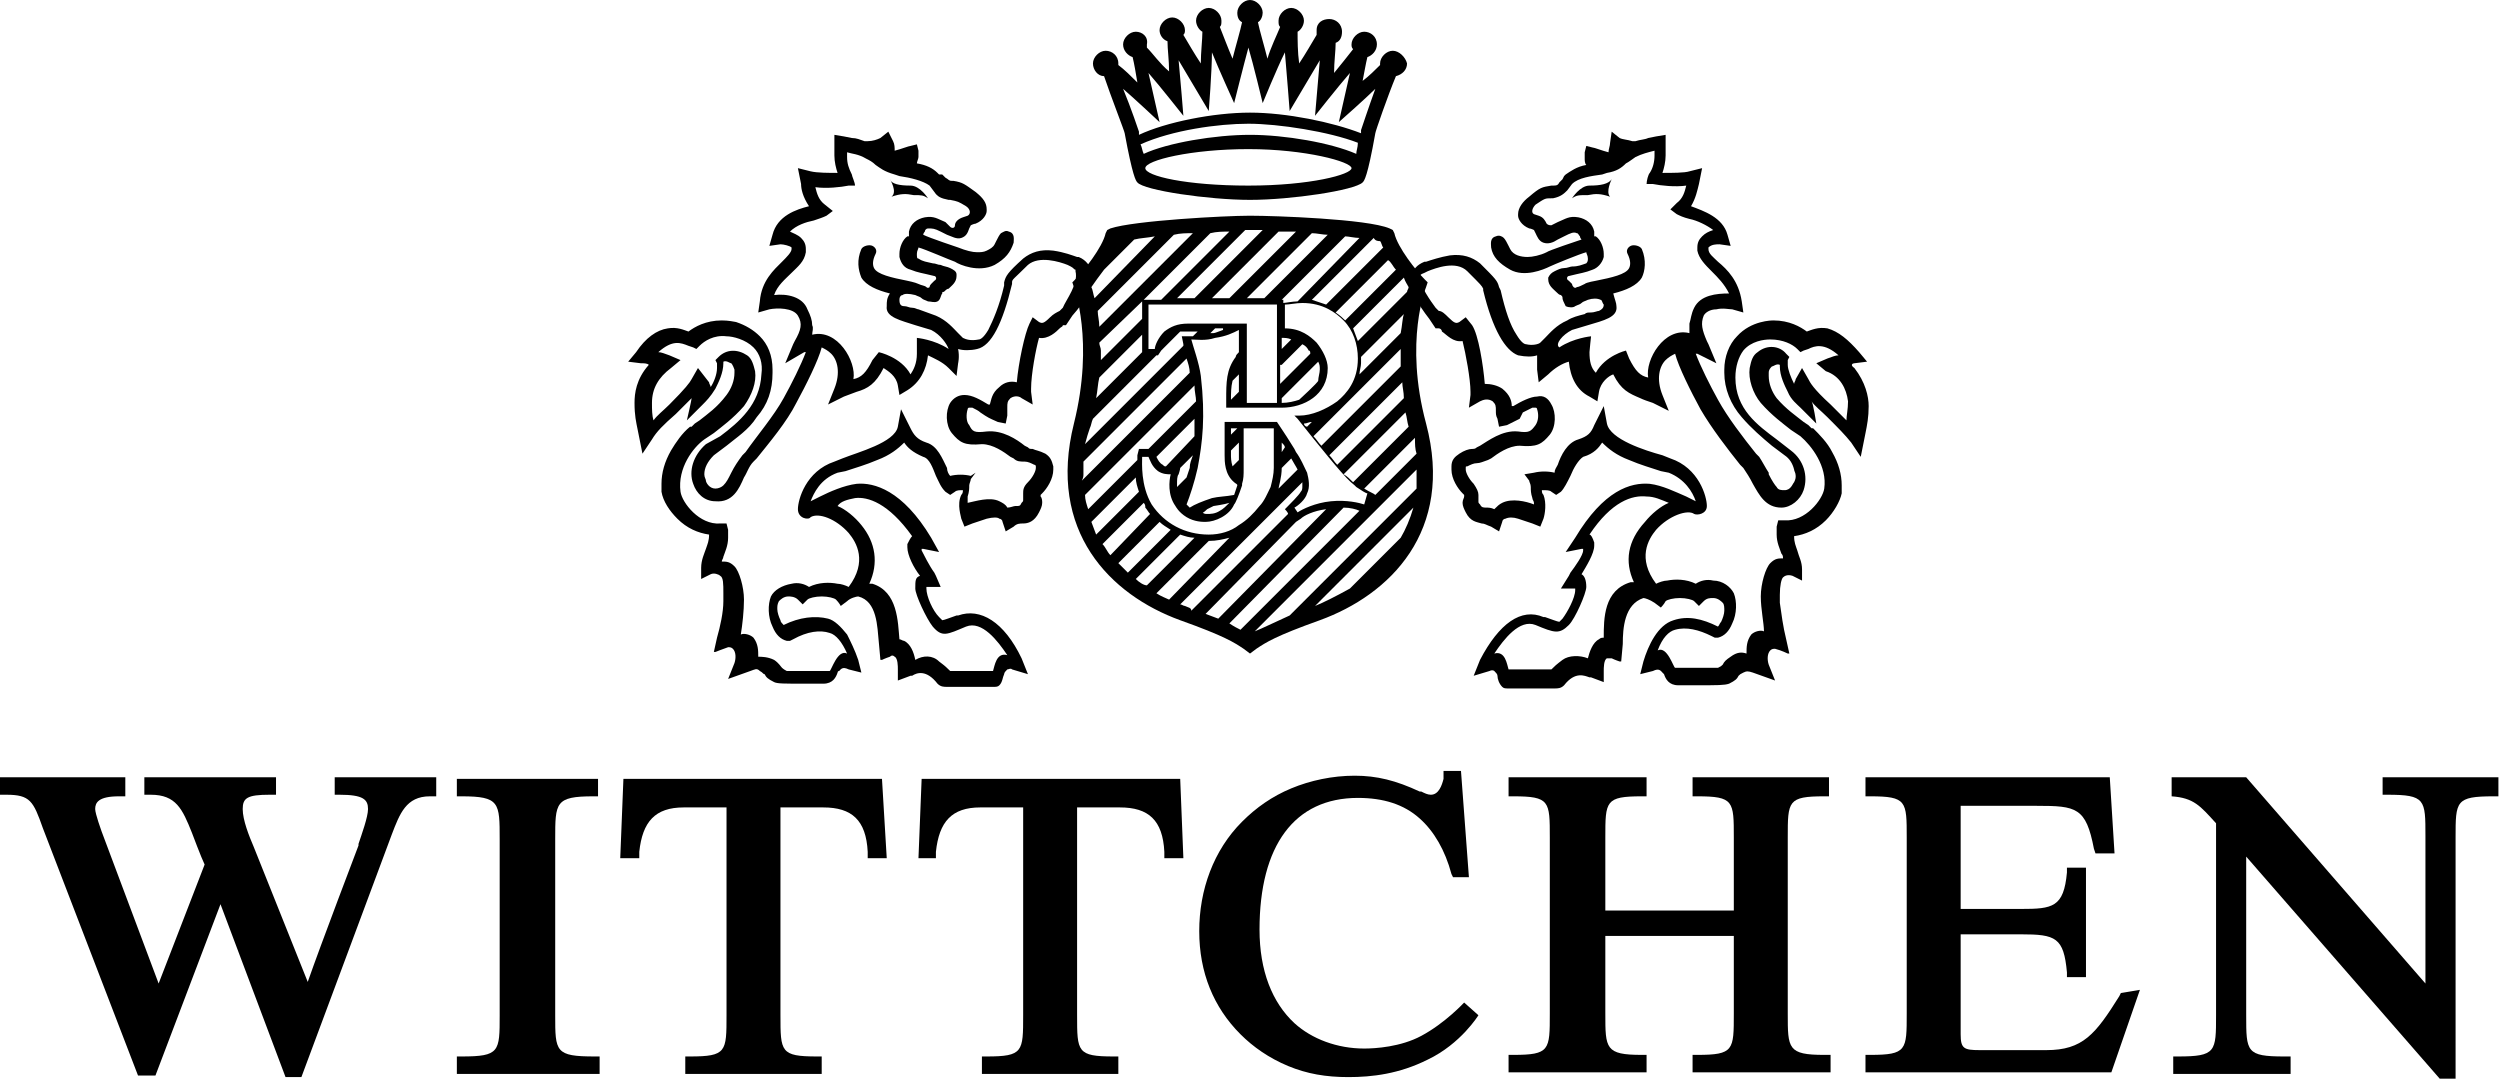 <?xml version="1.0" encoding="utf-8"?>
<!-- Generator: Adobe Illustrator 28.0.0, SVG Export Plug-In . SVG Version: 6.00 Build 0)  -->
<svg version="1.1" id="Wittchen_Logo" xmlns="http://www.w3.org/2000/svg" xmlns:xlink="http://www.w3.org/1999/xlink" x="0px"
	 y="0px" viewBox="0 0 157.6 68" style="enable-background:new 0 0 157.6 68;" xml:space="preserve">
<style type="text/css">
	.st0{fill-rule:evenodd;clip-rule:evenodd;}
</style>
<g>
	<path class="st0" d="M28.8,49.1v1.1h0.3c2.4,0,2.4,0.4,2.4,2.7V64c0,2.3,0,2.6-2.4,2.6h-0.3v1.1h9v-1.1h-0.3C35,66.6,35,66.3,35,64
		V52.9c0-2.3,0-2.7,2.4-2.7h0.3v-1.1C37.8,49.1,28.8,49.1,28.8,49.1z"/>
	<path class="st0" d="M55.6,49.1H39.3l-0.2,5h1.2l0-0.4c0.2-1.9,1-2.8,2.8-2.8h2.7V64c0,2.3,0,2.6-2.3,2.6h-0.3v1.1h8.6v-1.1h-0.3
		c-2.3,0-2.3-0.3-2.3-2.6V50.9h2.7c1.8,0,2.7,0.8,2.8,2.8l0,0.4h1.2L55.6,49.1L55.6,49.1L55.6,49.1z"/>
	<path class="st0" d="M74.4,49.1H58.1l-0.2,5H59l0-0.4c0.2-1.9,1-2.8,2.8-2.8h2.7V64c0,2.3,0,2.6-2.3,2.6h-0.3v1.1h8.6v-1.1h-0.3
		c-2.3,0-2.3-0.3-2.3-2.6V50.9h2.7c1.8,0,2.7,0.8,2.8,2.8l0,0.4h1.2L74.4,49.1L74.4,49.1L74.4,49.1z"/>
	<path class="st0" d="M92.3,63.2c0,0-1.2,1.3-2.7,2.1c-1.3,0.7-2.9,0.8-3.6,0.8c-1.7,0-3.3-0.6-4.4-1.6c-1.4-1.3-2.2-3.3-2.2-5.9
		c0-5.3,2.2-8.3,6.2-8.3c1.6,0,2.9,0.4,3.9,1.3c0.9,0.8,1.6,2,2,3.5l0.1,0.2h1l-0.5-6.7H91L91,49.1c-0.1,0.4-0.3,1-0.8,1
		c-0.2,0-0.4-0.1-0.6-0.2l-0.1,0c-1.5-0.7-2.7-1-4.1-1s-2.8,0.3-4,0.8c-1.2,0.5-2.2,1.2-3.1,2.1c-1.8,1.8-2.7,4.3-2.7,6.9
		s0.9,4.8,2.6,6.5c0.8,0.8,1.8,1.5,3,2c1.2,0.5,2.4,0.7,3.8,0.7c1.5,0,3.2-0.2,5-1.1c2.1-1,3.2-2.8,3.2-2.8L92.3,63.2L92.3,63.2
		L92.3,63.2z"/>
	<path class="st0" d="M106.7,49v1.2h0.3c2.3,0,2.3,0.3,2.3,2.6v4.6h-8.1v-4.6c0-2.3,0-2.6,2.3-2.6h0.3V49h-8.7v1.2h0.3
		c2.3,0,2.3,0.3,2.3,2.6v11.1c0,2.3,0,2.6-2.3,2.6h-0.3v1.1h8.7v-1.1h-0.3c-2.3,0-2.3-0.4-2.3-2.6V59h8.1v4.9c0,2.3,0,2.6-2.3,2.6
		h-0.3v1.1h8.7v-1.1H115c-2.3,0-2.3-0.4-2.3-2.6V52.8c0-2.3,0-2.6,2.3-2.6h0.3V49H106.7z"/>
	<path class="st0" d="M133.7,62.6l-0.1,0.2c-1.5,2.4-2.3,3.4-4.6,3.4h-4.2c-1,0-1.2-0.1-1.2-1v-6.3h3.8c2.2,0,2.7,0.2,2.9,2.4l0,0.3
		h1.2v-6.9h-1.2l0,0.3c-0.2,2.2-0.9,2.3-2.9,2.3h-3.8v-6.5h4.8c2.5,0,3.1,0.1,3.6,2.7l0.1,0.3h1.2L133,49h-15.4v1.2h0.3
		c2.3,0,2.3,0.3,2.3,2.6v11.1c0,2.3,0,2.6-2.3,2.6h-0.3v1.1h15.5l1.8-5.2L133.7,62.6L133.7,62.6z"/>
	<path class="st0" d="M21.1,49v1.1h0.3c1.5,0,1.8,0.3,1.8,0.9c0,0.5-0.4,1.6-0.6,2.2l0,0.1c0,0-2.4,6.3-3.2,8.6L16,53.4
		c-0.3-0.7-0.7-1.7-0.7-2.4c0-0.7,0.3-0.9,1.7-0.9h0.4V49H9.1v1.1h0.4c1.6,0,2,0.9,2.6,2.4c0,0,0.6,1.6,0.8,2L10,62l-3.6-9.6l0,0
		c0,0-0.4-1.1-0.4-1.4c0-0.4,0.2-0.8,1.5-0.8h0.4V49H0v1.1h0.4c1.5,0,1.7,0.4,2.3,2.1l6,15.6h1.1l4.1-10.8L18,67.9h1l5.7-15.3
		c0.5-1.3,0.9-2.4,2.4-2.4h0.4V49L21.1,49L21.1,49z"/>
	<path class="st0" d="M150.2,49v1.1h0.3c2.4,0,2.4,0.3,2.4,2.6V62L141.6,49h-4.7v1.2c1.4,0.1,1.8,0.6,2.8,1.7V64
		c0,2.3,0,2.6-2.4,2.6h-0.3v1.1h7.4v-1.1H144c-2.4,0-2.4-0.3-2.4-2.6V54L153.8,68h1V52.8c0-2.3,0-2.6,2.4-2.6h0.3V49L150.2,49
		L150.2,49z"/>
</g>
<g>
	<g>
		<path class="st0" d="M87.8,3.2c-0.4,0-0.8,0.4-0.8,0.8c0,0,0,0.1,0,0.1c-0.3,0.3-0.7,0.7-1.1,1C86,4.6,86.1,4,86.2,3.6
			c0.3-0.1,0.6-0.4,0.6-0.8c0-0.5-0.4-0.8-0.8-0.8s-0.8,0.4-0.8,0.8c0,0.1,0,0.2,0.1,0.3c-0.3,0.4-0.8,1-1.2,1.5
			c0-0.7,0.1-1.4,0.1-1.9c0.3-0.1,0.4-0.4,0.4-0.7c0-0.5-0.4-0.8-0.8-0.8S83,1.4,83,1.9C83,2,83,2.1,83,2.2
			c-0.3,0.5-0.7,1.2-1.1,1.8c-0.1-0.7-0.1-1.5-0.1-2c0.2-0.1,0.4-0.4,0.4-0.7c0-0.4-0.4-0.8-0.8-0.8s-0.8,0.4-0.8,0.8
			c0,0.2,0,0.3,0.1,0.4c-0.2,0.5-0.6,1.3-0.8,2c-0.2-0.8-0.5-1.8-0.6-2.3c0.2-0.1,0.3-0.4,0.3-0.6c0-0.4-0.4-0.8-0.8-0.8
			s-0.8,0.4-0.8,0.8c0,0.3,0.1,0.5,0.3,0.6c-0.1,0.5-0.4,1.5-0.6,2.3c-0.3-0.7-0.6-1.5-0.8-2c0.1-0.1,0.1-0.2,0.1-0.4
			c0-0.4-0.4-0.8-0.8-0.8s-0.8,0.4-0.8,0.8c0,0.3,0.2,0.6,0.4,0.7c0,0.5-0.1,1.3-0.1,2c-0.4-0.6-0.8-1.3-1.1-1.8
			c0.1-0.1,0.1-0.2,0.1-0.3c0-0.4-0.4-0.8-0.8-0.8s-0.8,0.4-0.8,0.8c0,0.3,0.2,0.6,0.5,0.7c0,0.5,0.1,1.2,0.1,1.9
			C73.1,4,72.7,3.4,72.3,3c0-0.1,0-0.2,0-0.2C72.4,2.3,72,2,71.6,2s-0.8,0.4-0.8,0.8c0,0.4,0.3,0.7,0.6,0.8c0.1,0.4,0.2,1,0.3,1.6
			c-0.4-0.4-0.8-0.8-1.2-1.1c0,0,0-0.1,0-0.1c0-0.5-0.4-0.8-0.8-0.8S68.9,3.6,68.9,4c0,0.4,0.3,0.8,0.7,0.8c0.4,1.2,1.3,3.5,1.3,3.6
			c0.5,2.7,0.7,3,0.8,3.1c0.4,0.5,4.5,1.1,7.1,1.1s6.6-0.6,7.1-1.1c0.1-0.1,0.3-0.3,0.8-3.1c0-0.1,0.8-2.4,1.3-3.6
			c0.4-0.1,0.7-0.4,0.7-0.8C88.6,3.6,88.2,3.2,87.8,3.2L87.8,3.2z M78.7,11.7c-3.9,0-6.5-0.6-6.5-1.1s2.9-1.2,6.5-1.2
			s6.5,0.8,6.5,1.2S82.6,11.7,78.7,11.7z M85.5,9.7C83.9,9,81,8.5,78.8,8.5S73.6,9,72.1,9.7C72,9.5,72,9.3,71.9,9.1
			c2-0.9,4.9-1.3,6.8-1.3s5.1,0.5,6.9,1.2C85.6,9.3,85.5,9.5,85.5,9.7z M85.8,8.2L85.8,8.2c0,0.1,0,0.2,0,0.2
			c-1.8-0.7-4.7-1.3-7-1.3s-5.3,0.6-7,1.4c0-0.1,0-0.1,0-0.2v0c0,0-0.5-1.5-1-2.7c0.7,0.6,2.3,2.1,2.3,2.1s-0.5-2.2-0.7-3.1
			c0.7,0.8,2.2,2.7,2.2,2.7s-0.2-2.5-0.3-3.5c0.6,1,1.9,3.2,1.9,3.2s0.2-2.5,0.2-3.7c0.4,1,1.4,3.2,1.4,3.2s0.6-2.4,0.9-3.5
			c0.3,1,0.9,3.5,0.9,3.5s0.9-2.2,1.4-3.2c0.1,1.1,0.3,3.7,0.3,3.7s1.3-2.2,1.9-3.2c-0.1,1.1-0.3,3.5-0.3,3.5s1.5-1.9,2.2-2.7
			c-0.2,0.9-0.7,3.1-0.7,3.1s1.7-1.5,2.3-2.1C86.3,6.7,85.8,8.2,85.8,8.2L85.8,8.2z"/>
		<path d="M89.9,26.7c-1.4-5.2,0-8.6,0-8.6l0.1-0.3l-0.2-0.2c-0.5-0.5-1.7-2-1.9-2.9l-0.1-0.2l-0.2-0.1c-1.4-0.6-7.3-0.8-8.7-0.8
			h-0.2c-1.4,0-7.2,0.3-8.7,0.8l-0.2,0.1l-0.1,0.2c-0.2,0.9-1.4,2.4-1.9,2.9l-0.2,0.2l0.1,0.3c0,0,1.3,3.4,0,8.6
			C66,33.5,70,37.5,74.4,39.1c2.8,1,3.4,1.4,4,1.8l0.4,0.3l0.4-0.3c0.6-0.4,1.2-0.8,4-1.8C87.6,37.5,91.7,33.5,89.9,26.7z
			 M89.3,28.6l-2.6,2.6c-0.1-0.1-0.4-0.2-0.7-0.4l3.2-3.2C89.2,28,89.2,28.3,89.3,28.6L89.3,28.6z M83.9,31.6
			c-1,0.1-1.8,0.5-2.1,0.7l-0.2-0.3c0.2-0.1,0.7-0.5,0.8-0.9c0.2-0.4,0.1-0.9,0-1.3c-0.2-0.4-0.4-0.9-0.7-1.3l-0.1-0.2
			c-0.3-0.5-0.7-1.1-0.9-1.4l-0.2-0.3h-3.3v0.1c0,0,0,1.5,0,2c0,0.4,0,1.2,0.6,1.7c0.1,0.1,0.2,0.1,0.2,0.2l-0.2,0.6
			c-0.5,0.1-1,0.1-1.4,0.2c-0.6,0.2-1.1,0.4-1.4,0.6l-0.2-0.2c0.2-0.5,0.5-1.4,0.7-2.3c0.3-1.6,0.5-3.2,0.2-5.8
			c-0.1-0.8-0.5-1.9-0.6-2.3c0.3,0,0.9,0.1,1.5-0.1c0.7-0.1,1.1-0.3,1.5-0.5v1.4c-0.1,0.1-0.2,0.2-0.2,0.3c-0.6,0.8-0.6,1.6-0.6,2.7
			v0.4l0,0.1h3.5c1.4,0,2.9-0.8,2.9-2.5c0-0.5-0.3-1.1-0.7-1.6c-0.4-0.4-1-0.9-2-0.9c0,0,0-1.5,0-1.5c0.3,0,0.7-0.1,1.1-0.1
			c1.3,0,2.1,0.6,2.6,1.1c0.6,0.6,0.9,1.5,0.9,2.4c0,1.4-0.7,2.2-1.3,2.7c-0.7,0.5-1.6,0.9-2.4,0.9l-0.3,0l0.2,0.2
			c0,0,1.9,2.4,2.7,3.3c0.6,0.7,0.8,0.8,0.9,0.9c0,0,0.1,0.1,0.1,0.1c0.3,0.2,0.6,0.4,0.7,0.4L86,31.8
			C85.7,31.7,84.9,31.5,83.9,31.6L83.9,31.6z M76.2,33.7c-1.5,0-2.8-0.7-3.6-1.9c-0.7-1.2-0.6-2.6-0.6-3h0.4
			c0.1,0.2,0.2,0.6,0.6,0.9c0.3,0.2,0.6,0.2,0.8,0.2c-0.1,0.4-0.2,1.3,0.3,2c0,0,0.2,0.4,0.7,0.7c0.5,0.3,1,0.3,1.2,0.3
			c0.6,0,1.5-0.4,1.8-1.1c0.1-0.1,0.3-0.6,0.5-1.2c0-0.2,0-0.1,0-0.1c0.1-0.3,0.1-0.6,0.1-0.9c0-0.3,0-1,0-2.6h1.9v2.5
			c0,0.4-0.1,0.8-0.2,1.2c-0.2,0.4-0.4,0.9-0.7,1.2c-0.4,0.5-0.8,0.9-1.3,1.2C77.6,33.5,76.9,33.7,76.2,33.7L76.2,33.7z M75,29.5
			c0,0-0.1,0.3-0.2,0.6l-0.6,0.6c0-0.1,0-0.2,0-0.2c0-0.2,0-0.5,0.1-0.6c0,0,0.1-0.3,0.1-0.4l0.8-0.8C75.1,29,75,29.2,75,29.5
			L75,29.5z M75.3,27.5l-1.8,1.9c-0.1,0-0.1,0-0.2-0.1c-0.2-0.1-0.3-0.3-0.4-0.5l2.4-2.4C75.3,26.8,75.3,27.2,75.3,27.5L75.3,27.5z
			 M76.1,32.1c0.2-0.1,0.4-0.2,0.4-0.2c0,0,0.7-0.1,1-0.2c-0.2,0.2-0.4,0.4-0.6,0.5c-0.3,0.2-0.6,0.2-0.8,0.2c-0.1,0-0.2,0-0.3-0.1
			C75.8,32.4,76.1,32.1,76.1,32.1z M78.1,27.9c0,0.4,0,0.8,0,1.1l-0.4,0.4c-0.1-0.3-0.1-0.6-0.1-0.7c0,0,0-0.1,0-0.3
			C77.6,28.4,78.1,27.9,78.1,27.9z M77.6,27.4c0-0.2,0-0.3,0-0.4H78L77.6,27.4z M78,30.1L78,30.1L78,30.1L78,30.1z M80.8,29.5
			L80.8,29.5l0.6-0.6c0.1,0.2,0.3,0.5,0.4,0.7l-1.2,1.2C80.6,30.7,80.8,30.1,80.8,29.5L80.8,29.5z M80.8,28.5v-0.6
			c0.1,0.1,0.2,0.2,0.2,0.3L80.8,28.5L80.8,28.5z M69.3,21.6L72,19v1.1l-2.6,2.6c0-0.2,0-0.4,0-0.6S69.3,21.8,69.3,21.6z M72,21.1
			v1.1l-2.9,2.9c0.1-0.5,0.1-0.9,0.2-1.3L72,21.1z M73.4,20.9c-0.4,0.4-0.6,0.9-0.6,1.1h-0.4v-2.8h8.1v6.2h-1.9v-5h-3.7
			C74.2,20.4,73.8,20.6,73.4,20.9L73.4,20.9z M77.7,24l0.4-0.4v1.1l-0.5,0.5C77.6,24.8,77.6,24.4,77.7,24z M77.1,20.8
			C77.1,20.8,77,20.9,77.1,20.8c-0.3,0.1-0.5,0.2-0.6,0.2c0,0-0.1,0-0.2,0l0.3-0.3H77.1z M80.8,23l1.3-1.3c0.2,0.1,0.3,0.2,0.4,0.4
			l0,0c0.1,0,0.1,0.1,0.1,0.2l-1.9,1.9V23z M80.8,22v-0.7c0.2,0,0.4,0,0.6,0.1L80.8,22z M81.9,25.2c-0.3,0.1-0.7,0.2-1.1,0.2v-0.3
			l2.3-2.3c0.1,0.2,0.1,0.3,0.1,0.5c0,0.2-0.1,0.5-0.1,0.7C83.1,24.1,81.9,25.2,81.9,25.2z M84.3,29.3c-0.2-0.2-0.3-0.4-0.5-0.6
			l4.6-4.6c0,0.3,0.1,0.6,0.1,1C88.5,25.1,84.3,29.3,84.3,29.3z M82.2,26.7c0.2,0,0.3-0.1,0.5-0.1l-0.3,0.3
			C82.3,26.9,82.2,26.8,82.2,26.7L82.2,26.7z M88.3,22v0.1c0,0.3,0,0.6,0,1l-5,5c-0.2-0.2-0.3-0.4-0.5-0.6L88.3,22L88.3,22z
			 M88.3,21l-2.6,2.6c0-0.2,0.1-0.5,0.1-0.7c0-0.1,0-0.3,0-0.4l2.7-2.7C88.4,20.1,88.4,20.5,88.3,21z M85.3,30.4
			c-0.2-0.2-0.4-0.4-0.6-0.5l3.9-3.9c0.1,0.3,0.1,0.6,0.2,0.9L85.3,30.4L85.3,30.4z M88.8,18.1c0,0.1-0.1,0.2-0.1,0.3l-3.1,3.1
			c-0.1-0.3-0.2-0.5-0.3-0.8l3.2-3.2C88.6,17.8,88.7,17.9,88.8,18.1z M88,17l-3.2,3.2c0,0,0,0,0,0l0,0c-0.1-0.1-0.3-0.3-0.6-0.5
			l3.3-3.3C87.7,16.5,87.8,16.8,88,17L88,17z M87,15.2c0.1,0.1,0.1,0.3,0.2,0.4l-3.6,3.6c-0.3-0.1-0.6-0.2-0.9-0.3l3.9-3.9
			C86.7,15.2,86.9,15.2,87,15.2z M85.7,15l-3.9,4c-0.3,0-0.8,0.1-0.9,0.1v-0.2h-0.1l4-4C85,14.9,85.4,15,85.7,15z M83.7,14.8l-4,4
			h-1.1l4.1-4.1C83,14.7,83.4,14.8,83.7,14.8L83.7,14.8z M81.7,14.6l-4.2,4.2h-1.1l4.2-4.2C81,14.6,81.3,14.6,81.7,14.6L81.7,14.6z
			 M78.7,14.5h0.1c0.2,0,0.5,0,0.8,0l-4.3,4.3h-1.1l4.3-4.3C78.6,14.5,78.7,14.5,78.7,14.5z M77.5,14.6l-4.3,4.3h-1.1l4.2-4.2
			C76.7,14.6,77.1,14.6,77.5,14.6L77.5,14.6z M75.2,14.7l-5.9,5.9c0-0.4-0.1-0.7-0.1-1l4.8-4.8C74.4,14.7,74.8,14.7,75.2,14.7z
			 M69.6,17l1.9-1.9c0.4-0.1,0.8-0.1,1.3-0.2L69,18.8c-0.1-0.3-0.1-0.5-0.2-0.7C69,17.8,69.3,17.4,69.6,17L69.6,17z M68.7,27
			c0.1-0.2,0.1-0.4,0.2-0.6l4-4H73l0.2-0.3c0,0,0,0,0.1-0.1l1.1-1.1c0.1,0,0.3,0,0.4,0h0.7l-0.3,0.3c-0.3,0-0.6,0-0.6,0h-0.1
			l0.1,0.5c0,0,0,0,0,0.1l-6.2,6.2C68.5,27.6,68.6,27.3,68.7,27L68.7,27z M68.3,29.9c0-0.3,0-0.5,0-0.8l6.5-6.5
			c0.1,0.3,0.2,0.6,0.2,0.9l-6.8,6.8C68.3,30.1,68.3,30,68.3,29.9z M68.4,31.2l6.9-6.9c0,0.4,0.1,0.7,0.1,1l-3,3h-0.6l-0.1,0.4
			c0,0.1,0,0.2,0,0.3l-3.1,3.1C68.5,31.8,68.4,31.5,68.4,31.2L68.4,31.2z M68.8,32.9l2.8-2.8c0,0.3,0.1,0.6,0.2,0.9l-2.7,2.7
			C69,33.4,68.9,33.2,68.8,32.9L68.8,32.9z M69.5,34.3l2.6-2.6c0.1,0.1,0.1,0.2,0.1,0.3c0.1,0.1,0.2,0.3,0.3,0.4L70,35
			C69.8,34.8,69.7,34.5,69.5,34.3z M70.5,35.5l2.6-2.6c0.2,0.2,0.4,0.3,0.7,0.5l-2.7,2.7C70.9,35.9,70.7,35.7,70.5,35.5z M71.6,36.5
			l2.8-2.8c0.3,0.1,0.6,0.2,0.9,0.2l-3,3C72.1,36.9,71.8,36.7,71.6,36.5z M73.7,37.8c-0.2-0.1-0.5-0.2-0.8-0.4l3.3-3.3
			c0.5,0,0.9-0.1,1.3-0.2L73.7,37.8L73.7,37.8z M74.7,38.2c-0.1,0-0.2-0.1-0.3-0.1l7.7-7.7c0,0.1,0,0.2,0,0.2c0,0.2,0,0.3-0.1,0.4
			l0,0c-0.1,0.2-0.7,0.8-0.9,1l-0.1,0.1c0,0,0.2,0.2,0.2,0.3l-6.1,6.1C75.1,38.3,74.9,38.3,74.7,38.2L74.7,38.2z M76,38.7l5.7-5.8
			l0.3-0.2c0.2-0.2,0.8-0.5,1.6-0.6L76.8,39C76.5,38.9,76.3,38.8,76,38.7L76,38.7z M78.2,39.7c-0.2-0.1-0.4-0.2-0.7-0.4l7.2-7.3
			c0.4,0,0.8,0.1,1,0.2L78.2,39.7L78.2,39.7z M88.3,33.9l-3.2,3.2c-0.9,0.5-1.7,0.9-2.2,1.1l6.2-6.2C88.9,32.7,88.6,33.4,88.3,33.9
			L88.3,33.9z M89.3,30.8l-8,8c-1.1,0.5-1.7,0.8-2.2,1l10.2-10.2c0,0.1,0,0.2,0,0.3C89.3,30.2,89.3,30.5,89.3,30.8L89.3,30.8z"/>
	</g>
	<g>
		<g>
			<path d="M116.9,22.9l0.8-0.1l-0.5-0.6c-0.7-0.8-1.3-1.3-2-1.5c-0.6-0.1-1,0.1-1.3,0.2c-0.4-0.3-1.1-0.7-2.1-0.7
				c-0.1,0-1.4,0-2.3,1c-0.5,0.5-0.8,1.3-0.8,2.1c0,0.1,0,0.1,0,0.2c0,1,0.4,2,1.1,2.8c0.6,0.7,1.3,1.3,1.9,1.8c0,0,0.8,0.6,0.8,0.6
				c0.3,0.2,0.5,0.5,0.6,0.9c0,0.1,0.1,0.2,0.1,0.4c0,0.1,0,0.2-0.1,0.4c-0.1,0.1-0.2,0.5-0.6,0.5c-0.2,0-0.4,0-0.5-0.2
				c-0.1-0.1-0.3-0.4-0.5-0.8l0-0.1c-0.2-0.3-0.4-0.7-0.6-1l-0.2-0.2v0c-0.8-1-1.8-2.3-2.4-3.4c-0.5-0.9-1.1-2.1-1.4-2.9
				c0.1,0,0.1,0,0.1,0l1.2,0.6l-0.5-1.2l-0.1-0.2c-0.3-0.7-0.4-1.1-0.2-1.6c0.1-0.2,0.4-0.4,0.8-0.4c0.4-0.1,0.8,0,1,0l0.7,0.2
				l-0.1-0.7c-0.2-1.3-0.9-2-1.5-2.5l0,0c-0.3-0.3-0.6-0.5-0.6-0.8c0,0,0-0.1,0-0.1c0.2-0.2,0.5-0.2,0.7-0.2l0.7,0.1l-0.2-0.7
				c-0.3-1.1-1.5-1.5-2.3-1.8c0,0,0,0,0,0c0.3-0.5,0.4-1,0.5-1.4l0.2-1l-0.8,0.2l0,0c-0.3,0.1-1.1,0.1-1.7,0.1
				c0.1-0.3,0.2-0.7,0.2-1.1c0-0.2,0-0.3,0-0.5l0-0.8l-0.6,0.1l-0.5,0.1c-0.2,0.1-0.5,0.1-0.8,0.2c0,0-0.2,0-0.2,0
				c-0.3-0.1-0.6-0.1-0.8-0.2l-0.5-0.4L101.5,9c0,0.2-0.1,0.4-0.1,0.6c-0.4-0.1-0.9-0.3-1-0.3L100,9.2l-0.1,0.4c0,0,0,0.1,0,0.1
				c0,0,0,0,0,0.1l0,0l0,0.1c0,0,0,0.1,0,0.1c0,0.1,0,0.3,0.1,0.4c-0.6,0.1-1,0.4-1.3,0.6l0,0c0,0,0,0-0.1,0.1l-0.1,0.2l-0.2,0.2
				l0,0c-0.1,0.2-0.2,0.2-0.4,0.2l-0.1,0c-0.6,0.1-0.7,0.1-1.4,0.7c-0.4,0.3-0.7,0.7-0.7,1.1c0,0,0,0.1,0,0.1l0,0
				c0,0.2,0.2,0.6,0.7,0.8c0.1,0,0.3,0.1,0.3,0.1c0,0,0,0,0,0l0,0l0.1,0.2c0.1,0.2,0.2,0.5,0.5,0.6c0.3,0.1,0.6,0,0.9-0.2l0.4-0.2
				c0.4-0.2,0.6-0.3,0.8-0.2c0.1,0,0.1,0.1,0.2,0.2l0,0l0,0c0,0.1,0.1,0.2,0.1,0.2c-0.3,0.1-2.1,0.7-2.2,0.8l0,0l0,0
				c-0.4,0.2-0.9,0.3-1.2,0.3c-0.4,0-0.9-0.1-1.1-0.5l-0.1-0.2l0,0c-0.1-0.2-0.2-0.4-0.3-0.5c-0.1-0.1-0.3-0.2-0.5-0.1
				c-0.4,0.1-0.3,0.5-0.3,0.7l0,0c0.1,0.6,0.5,1,1.2,1.4c0.9,0.5,2.1,0,2.5-0.2c0.2-0.1,1.9-0.8,2.3-0.9c0,0.1,0.1,0.2,0.1,0.4
				c0,0,0,0,0,0c0,0.1,0,0.2-0.1,0.3c-0.3,0.1-0.5,0.2-0.9,0.2c-0.1,0-0.3,0.1-0.5,0.1c-0.2,0-0.4,0.1-0.6,0.2
				c-0.2,0.1-0.3,0.2-0.4,0.4c0,0,0,0.1,0,0.1c0,0.4,0.3,0.6,0.5,0.8h0c0.1,0.1,0.2,0.2,0.3,0.2c0.1,0.1,0.1,0.1,0.1,0.2l0,0
				c0,0.1,0.1,0.3,0.2,0.5c0.2,0.1,0.5,0.1,0.6,0l0,0c0.2-0.1,0.3-0.1,0.4-0.2l0,0c0.1-0.1,0.2-0.1,0.4-0.2c0.3-0.1,0.6-0.1,0.8,0
				c0.1,0,0.1,0.2,0.2,0.3c0,0.2-0.1,0.3-0.3,0.4c-0.1,0-0.3,0.1-0.5,0.1c-0.2,0-0.3,0-0.4,0.1c-0.4,0.1-0.8,0.2-1.1,0.4
				c-0.7,0.3-1.1,0.8-1.4,1.1l0,0c-0.1,0.1-0.2,0.2-0.3,0.3c-0.1,0.1-0.5,0.2-0.9,0.1c-0.1,0-0.3-0.1-0.6-0.6
				c-0.4-0.6-0.7-1.5-1-2.8l0,0l-0.1-0.2c-0.1-0.4-0.2-0.5-1.2-1.5c-0.5-0.4-1.1-0.6-1.9-0.5c-0.6,0.1-1.2,0.3-1.5,0.4l-0.1,0
				c-0.5,0.2-0.7,0.5-0.8,0.8c-0.3,0.8,0.4,1.9,1.1,2.8l0.4,0.6c0,0,0.2,0,0.2,0c0.1,0,0.2,0.1,0.2,0.2c0.3,0.2,0.7,0.7,1.3,0.6
				c0.2,0.8,0.5,2.4,0.5,3.2c0,0.1,0,0.1,0,0.2l-0.1,0.8l0.7-0.4c0.2-0.1,0.5-0.2,0.8,0c0.2,0.2,0.2,0.3,0.2,0.6v0
				c0,0.2,0,0.3,0.1,0.5l0,0l0.1,0.5l0.5-0.1c0.2-0.1,0.4-0.2,0.8-0.4h0L96,26c0.2-0.1,0.4-0.2,0.6-0.3c0.1,0,0.2,0,0.2,0
				c0.1,0,0.1,0.1,0.1,0.1c0.1,0.3,0.1,0.7-0.1,1c-0.3,0.4-0.4,0.5-1.1,0.4c-1-0.1-1.9,0.6-2.4,0.9l-0.2,0.1
				c-0.1,0.1-0.2,0.1-0.3,0.1l0,0c-0.2,0-0.5,0.1-0.8,0.3c-0.3,0.2-0.5,0.4-0.5,0.8c0,0.1,0,0.1,0,0.2c0,0.6,0.4,1.2,0.7,1.5
				c0.1,0.1,0.1,0.1,0.1,0.1c0,0,0,0.1,0,0.1c0,0.1-0.1,0.2-0.1,0.4c0,0.2,0.1,0.4,0.2,0.6c0.3,0.6,0.7,0.6,1,0.7l0,0
				c0.2,0,0.3,0.1,0.6,0.2l0.5,0.3l0.2-0.6c0-0.1,0.1-0.2,0.2-0.2c0.2-0.1,0.5-0.1,0.8,0c0.3,0.1,0.6,0.2,0.9,0.3l0.5,0.2l0.2-0.5
				l0,0c0.1-0.3,0.2-1,0-1.5l0,0c-0.1-0.1-0.1-0.2-0.1-0.3v0c0,0,0,0,0,0c0.3,0,0.5,0,0.6,0.1l0.3,0.2l0.3-0.2
				c0.2-0.2,0.4-0.6,0.6-1l0,0c0.2-0.5,0.5-1,0.8-1.2c0.7-0.2,1-0.6,1.2-0.9c0.4,0.4,0.9,0.8,1.7,1.1c0.7,0.3,1.4,0.5,2,0.7l0.5,0.1
				c1,0.4,1.5,1.2,1.7,1.8c-0.2-0.1-0.4-0.2-0.6-0.3c-0.7-0.3-1.5-0.7-2.3-0.8c-1.2-0.1-2.9,0.4-4.7,3.4l-0.6,0.9l1-0.2l0,0
				c0,0,0.1,0,0.1,0c0,0,0,0.1,0,0.1c0,0.3-0.5,1-0.8,1.4l-0.1,0.2l-0.5,0.8l0.8,0c0,0,0.1,0,0.1,0c0,0,0,0,0,0.1l0,0
				c0,0.5-0.5,1.4-0.8,1.8l0,0c-0.1,0.1-0.2,0.2-0.2,0.2c-0.1,0-0.6-0.2-0.9-0.3l-0.1,0c-1.4-0.6-2.8,0.4-4,2.7l0,0l-0.4,1l1-0.3
				l0,0c0.2-0.1,0.3,0,0.3,0c0.1,0.1,0.2,0.2,0.2,0.3c0,0.2,0.1,0.5,0.3,0.7c0.1,0.1,0.2,0.1,0.4,0.1c0.1,0,1.4,0,2.2,0h0.6h0.1
				c0.2,0,0.4,0,0.6-0.2c0.7-0.9,1.3-0.6,1.6-0.5l0.1,0l0.8,0.3v-0.7c0-0.2,0-0.7,0.2-0.8c0.1,0,0.2,0,0.3,0
				c0.2,0.1,0.5,0.2,0.5,0.2l0.1,0l0.1-1.1c0-1,0.1-2.5,1.3-2.9c0.1,0,0.4,0.1,0.7,0.3l0.4,0.3l0,0c0,0,0.2-0.2,0.3-0.4l0,0
				c0.1-0.1,0.5-0.2,0.9-0.2c0.4,0,0.8,0.1,0.9,0.2l0.3,0.3l0.3-0.3c0.2-0.2,0.4-0.2,0.6-0.2c0.3,0,0.5,0.2,0.6,0.3
				c0.1,0.1,0.1,0.3,0.1,0.5c0,0.2-0.1,0.5-0.2,0.7c-0.1,0.1-0.1,0.2-0.2,0.3c-1-0.5-1.9-0.7-2.8-0.4c-1,0.3-1.6,1.6-1.9,2.6l0,0
				l-0.2,0.8l0.8-0.2l0,0c0.4-0.2,0.5,0,0.6,0.1c0,0,0.1,0.1,0.1,0.1c0.1,0.3,0.3,0.7,0.9,0.7l1.1,0c1.4,0,1.8,0,2.1-0.1
				c0.4-0.2,0.5-0.3,0.6-0.5l0,0c0.1-0.1,0.1-0.1,0.3-0.2c0.2-0.1,0.3-0.1,0.6,0l0,0l1.4,0.5l-0.4-1l0,0c-0.1-0.3-0.1-0.7,0.1-0.9
				c0.1-0.1,0.2-0.1,0.3-0.1c0.4,0.1,0.8,0.3,0.8,0.3l0.1,0l-0.2-0.9c-0.2-0.8-0.3-1.6-0.4-2.3c0-0.2,0-0.3,0-0.5
				c0-0.6,0.1-1,0.2-1.1l0,0l0,0c0.1-0.1,0.3-0.2,0.6-0.1l0,0l0.6,0.3v-0.7l0,0c0-0.5-0.2-0.8-0.3-1.2l0,0v0
				c-0.1-0.3-0.2-0.5-0.2-0.9l0,0c0.7-0.1,1.4-0.4,2-1c0.5-0.5,0.9-1.2,1-1.7c0-0.2,0-0.4,0-0.5c0-0.7-0.2-1.4-0.6-2.1
				c-0.3-0.6-0.8-1.1-1.2-1.5l0,0c0,0,0,0,0,0l-0.1,0l-0.2-0.2l-0.3-0.2l0,0c-0.5-0.4-1.1-0.8-1.7-1.5c-0.3-0.4-0.5-0.9-0.5-1.4
				c0-0.1,0-0.1,0-0.2c0-0.2,0.1-0.3,0.2-0.4c0.1,0,0.3-0.2,0.5-0.1c0,0,0,0,0,0c0,0,0,0.1,0,0.1c0,0.6,0.3,1.2,0.5,1.6
				c0.2,0.5,0.6,0.8,0.8,1l1,1c0,0-0.2-1.3-0.3-1.4c0.2,0.3,0.6,0.6,1,1c0.7,0.7,1.1,1.1,1.5,1.6l0.6,0.9l0.3-1.5
				c0.1-0.5,0.2-1,0.2-1.7v0c0-0.6-0.2-1.5-0.9-2.4C116.6,23,116.8,22.9,116.9,22.9L116.9,22.9z M99.1,20.8c0.3-0.1,0.7-0.2,1-0.3
				c1-0.3,1.9-0.5,1.8-1.2c0-0.2-0.1-0.4-0.2-0.8c0.8-0.2,1.5-0.5,1.8-1c0.2-0.4,0.3-1.1,0-1.8c-0.1-0.2-0.5-0.3-0.7-0.2
				s-0.3,0.3-0.2,0.5c0.2,0.4,0.2,0.7,0.1,0.9c-0.2,0.4-1.1,0.6-2.1,0.8c0,0-0.6,0.1-0.7,0.2c-0.2,0.1-0.4,0.2-0.5,0.2
				c-0.1,0.1-0.2,0-0.2,0c0,0-0.1-0.1-0.1-0.2c-0.1-0.1-0.1-0.1-0.2-0.2c-0.2-0.1-0.1-0.3,0-0.3c0.8-0.2,1-0.2,1.5-0.4
				c0.3-0.1,0.6-0.4,0.7-0.8c0-0.1,0-0.1,0-0.2c0-0.4-0.2-0.9-0.5-1.1c0,0-0.1,0-0.1,0c0,0,0-0.1,0-0.1c0-0.1,0-0.2,0-0.2
				c-0.1-0.5-0.5-0.8-1-0.9c-0.6-0.1-0.8,0.1-1.3,0.3l-0.4,0.2c-0.1,0-0.2,0-0.3-0.1c-0.1-0.2-0.2-0.4-0.5-0.5l-0.3-0.1
				c-0.2-0.1-0.1-0.4,0.1-0.6c0.6-0.4,0.6-0.4,1-0.4l0.1,0c0.5-0.1,0.7-0.3,0.9-0.5l0.3-0.4c0.4-0.4,1.2-0.5,1.9-0.6l0.3-0.1
				c0.6-0.1,0.9-0.3,1.2-0.6c0.2-0.1,0.3-0.2,0.6-0.4c0.4-0.2,0.8-0.3,1.2-0.4c0,0,0,0,0,0c0,0.1,0,0.2,0,0.3c0,0.4-0.1,0.8-0.3,1.1
				c-0.1,0.1-0.2,0.5-0.2,0.7c0.1,0,0.3,0,0.4,0c0.5,0.1,1.4,0.2,2.1,0.1c-0.1,0.4-0.2,0.8-0.6,1.1l-0.4,0.4l0.4,0.3
				c0.2,0.1,0.4,0.2,0.8,0.3c0.5,0.1,1.1,0.4,1.5,0.7c-0.3,0.1-0.5,0.2-0.7,0.4c-0.2,0.2-0.3,0.4-0.3,0.7c0,0.1,0,0.1,0,0.2
				c0.1,0.5,0.5,0.9,0.9,1.3c0.4,0.4,0.8,0.8,1.1,1.4c-0.8,0-1.8,0.1-2.2,0.9c-0.2,0.4-0.2,0.7-0.3,1c0,0.2,0,0.4,0,0.6
				c-1.6-0.4-2.8,1.7-2.6,2.8c-0.5-0.1-0.8-0.4-1.2-1.2l-0.2-0.5c0,0-1.3,0.3-1.9,1.4c-0.3-0.3-0.4-0.7-0.4-1.3c0-0.1,0.1-1,0.1-1
				s-1.1,0.1-2,0.7C98,21.7,98.5,21.1,99.1,20.8L99.1,20.8z M103,36.7c-0.1,0-0.1,0-0.2,0c-1.7,0.5-1.7,2.3-1.7,3.5
				c-0.1,0-0.2,0-0.3,0.1c-0.4,0.2-0.6,0.8-0.7,1.2c-0.5-0.2-1.2-0.2-1.6,0.1c-0.4,0.3-0.5,0.4-0.7,0.6c-0.3,0-2.7,0-2.7,0
				c-0.1-0.3-0.2-1.2-0.9-1c0.6-0.9,1.6-2.2,2.6-1.8c1.2,0.5,1.5,0.6,2.1,0c0.4-0.4,1.1-2,1.1-2.4c0-0.4-0.1-0.7-0.3-0.8
				c0.3-0.5,0.8-1.3,0.8-1.8c0-0.1,0-0.2,0-0.2c-0.1-0.3-0.2-0.5-0.3-0.5c1.4-2.1,2.7-2.5,3.6-2.4c0.5,0,0.9,0.2,1.4,0.4
				c-0.5,0.2-1.1,0.7-1.5,1.2C102.6,34.1,102.4,35.4,103,36.7L103,36.7z M116.5,25.3L116.5,25.3c0,0.5-0.1,0.9-0.1,1.2
				c-0.3-0.3-0.6-0.6-1-1c-1.1-1-1.3-1.4-1.4-1.6l-0.4-0.7l-0.4,0.7c0,0.1-0.1,0.2-0.1,0.3c-0.2-0.4-0.4-0.9-0.4-1.2
				c0-0.1,0-0.2,0-0.3l0.1-0.2l-0.2-0.2c-0.4-0.5-1.2-0.6-1.8-0.1c-0.3,0.2-0.4,0.5-0.5,1c-0.1,0.7,0.2,1.6,0.7,2.2
				c0.7,0.8,1.4,1.3,1.9,1.7l0.6,0.4c0.7,0.6,1.7,1.9,1.5,3.3c-0.1,0.7-1.2,2.1-2.5,2l-0.4,0l-0.1,0.4c0,0.2,0,0.3,0,0.5
				c0,0.5,0.2,0.9,0.3,1.2c0.1,0.1,0.1,0.2,0.1,0.3c-0.3,0-0.5,0-0.8,0.3c-0.3,0.3-0.6,1.3-0.6,2.1c0,0.8,0.2,1.7,0.2,2.2
				c-0.2-0.1-0.6,0-0.8,0.2c-0.3,0.4-0.3,0.8-0.3,1.2c0,0,0,0,0,0c-0.3-0.1-0.6-0.1-1,0.2c-0.3,0.2-0.4,0.3-0.5,0.5
				c-0.1,0.1-0.1,0.1-0.3,0.2c-0.2,0-1.1,0-1.6,0l-1.1,0c-0.1,0-0.5-1.4-1.1-1.1c0.3-0.8,0.7-1.2,1.1-1.3c0.7-0.2,1.5,0,2.3,0.4
				l0.2,0.1l0.2,0c0.4-0.1,0.7-0.4,0.9-0.9c0.3-0.6,0.3-1.4,0.1-1.9c-0.2-0.4-0.7-0.8-1.3-0.8c-0.4-0.1-0.8,0-1.1,0.2
				c-0.6-0.3-1.3-0.3-1.8-0.2c-0.2,0-0.5,0.1-0.7,0.2c-1.2-1.6-0.5-2.8,0-3.4c0.8-0.9,2-1.3,2.4-1c0.2,0.1,0.8,0,0.8-0.5
				c0-0.6-0.5-2.4-2.3-3l-0.5-0.2c-1.1-0.3-3.3-1-3.5-2l-0.2-1.1l-0.6,1.2c-0.2,0.5-0.4,0.7-1,0.9c-0.7,0.2-1.1,1-1.3,1.6
				c-0.1,0.2-0.2,0.3-0.2,0.5c-0.4-0.1-0.9-0.1-1.3,0l-0.6,0.1l0.3,0.4c0,0.1,0.1,0.2,0.1,0.4v0c0,0.2,0,0.4,0.1,0.7l0,0
				c0,0.1,0.1,0.2,0.1,0.3c0,0,0,0.1,0,0.1c-0.5-0.2-1.4-0.4-2-0.1c-0.2,0.1-0.3,0.2-0.5,0.4c-0.2-0.1-0.4-0.1-0.5-0.1
				c-0.2,0-0.3,0-0.4-0.2c-0.1-0.1-0.1-0.1-0.1-0.2c0,0,0-0.1,0-0.1c0-0.1,0-0.2,0-0.3c0-0.2-0.1-0.4-0.3-0.7
				c-0.3-0.3-0.5-0.7-0.5-0.9c0,0,0,0,0-0.1c0-0.1,0-0.1,0.1-0.1c0.2-0.1,0.4-0.2,0.6-0.2c0.2,0,0.4-0.1,0.7-0.2l0.2-0.1
				c0.4-0.3,1.1-0.8,1.8-0.8c1.1,0.1,1.4-0.1,1.9-0.7c0.4-0.5,0.4-1.4,0.1-1.9c-0.2-0.4-0.5-0.6-0.9-0.5c-0.4,0-1,0.3-1.5,0.6
				c0,0-0.1,0-0.1,0c0-0.3-0.1-0.7-0.6-1.1c-0.3-0.2-0.7-0.3-1.1-0.3c-0.1-1.2-0.4-3.1-0.8-3.7L92.4,20l-0.4,0.3
				c-0.2,0.1-0.3,0.1-0.7-0.3c-0.2-0.2-0.4-0.4-0.6-0.4c-0.1-0.1-0.2-0.2-0.2-0.2c-0.3-0.4-1-1.4-1-1.9c0,0,0-0.1,0-0.1
				c0,0,0-0.1,0.3-0.2l0.2-0.1c0.5-0.2,1.8-0.7,2.5,0c0.9,0.9,0.9,0.9,1,1.1c0,0,0,0.1,0,0.1c0.6,2.5,1.4,3.8,2.2,4.1
				c0.5,0.1,0.9,0.1,1.2,0c0,0.5,0,0.8,0,0.9l0.1,0.8l0.6-0.5c0.4-0.4,0.9-0.7,1.3-0.8c0.1,1,0.5,1.8,1.3,2.2l0.5,0.3l0.1-0.6
				c0.1-0.6,0.6-1,0.9-1.1c0.5,1,1,1.2,1.7,1.5c0.2,0.1,0.5,0.2,0.8,0.3l1,0.5l-0.4-1c-0.4-1-0.2-1.8,0.2-2.2
				c0.2-0.2,0.4-0.3,0.6-0.4c0.2,0.8,1,2.4,1.6,3.5c0.7,1.2,1.7,2.5,2.5,3.5l0.2,0.2c0.2,0.3,0.4,0.6,0.6,1c0.4,0.7,0.8,1.5,1.8,1.5
				c0.6,0,1.2-0.5,1.4-1.1c0.3-0.9,0-1.9-0.8-2.5l-0.9-0.7c-1.2-0.9-2.6-1.9-2.6-3.9c0-0.7,0.2-1.3,0.5-1.7c0.5-0.6,1.3-0.7,1.7-0.7
				c0.8,0,1.4,0.3,1.7,0.6l0.2,0.2l0.2-0.1l0.3-0.1c0.4-0.2,1-0.4,1.9,0.4c-0.2,0-0.4,0.1-0.7,0.2l-0.7,0.3l0.6,0.5
				C116,23.7,116.4,24.5,116.5,25.3L116.5,25.3z"/>
			<path d="M99.1,12.5c0,0,0.5-0.8,1.1-0.8c0.7,0,1.2-0.1,1.4-0.4c0,0-0.4,0.8-0.1,1.1c-0.6-0.2-0.9-0.2-1.4-0.1
				C99.5,12.3,99.4,12.3,99.1,12.5L99.1,12.5z"/>
		</g>
		<g>
			<path d="M58.5,12.5c0,0-0.5-0.8-1.1-0.8c-0.7,0-1.2-0.1-1.3-0.4c0,0,0.5,0.8,0.1,1.1c0.6-0.2,0.9-0.2,1.4-0.1
				C58.1,12.3,58.2,12.3,58.5,12.5L58.5,12.5z"/>
			<path d="M68.8,17c-0.1-0.2-0.3-0.6-0.8-0.8l-0.1,0h0c-0.3-0.1-0.8-0.3-1.5-0.4c-0.8-0.1-1.4,0.1-1.9,0.5c-1,0.9-1.1,1.1-1.2,1.5
				l0,0.2c-0.3,1.3-0.7,2.2-1,2.8c-0.3,0.5-0.5,0.6-0.6,0.6c-0.5,0.1-0.8,0-1-0.1c-0.1-0.1-0.2-0.2-0.3-0.3h0
				c-0.3-0.3-0.7-0.8-1.4-1.1c-0.3-0.1-0.8-0.3-1.1-0.4c-0.1,0-0.2-0.1-0.4-0.1c-0.2,0-0.3-0.1-0.5-0.1c-0.2,0-0.3-0.1-0.3-0.4
				c0-0.2,0.1-0.3,0.2-0.3c0.1-0.1,0.4-0.1,0.8,0c0.2,0.1,0.3,0.1,0.4,0.2h0c0.1,0.1,0.2,0.1,0.4,0.2l0,0c0.2,0,0.4,0.1,0.6,0
				c0.2-0.1,0.2-0.4,0.3-0.5l0,0c0-0.1,0-0.1,0.1-0.1c0.1-0.1,0.2-0.2,0.3-0.2l0,0c0.2-0.2,0.5-0.4,0.5-0.8c0,0,0-0.1,0-0.1
				c0-0.2-0.2-0.3-0.4-0.4c-0.2-0.1-0.4-0.1-0.6-0.2c-0.2,0-0.3-0.1-0.5-0.1c-0.4-0.1-0.6-0.1-0.9-0.3c-0.1,0-0.1-0.1-0.1-0.3
				c0,0,0,0,0,0c0-0.2,0.1-0.3,0.1-0.4c0.4,0.1,2,0.8,2.3,0.9c0.3,0.2,1.5,0.7,2.5,0.2c0.7-0.4,1-0.8,1.2-1.4v0
				c0-0.2,0.1-0.6-0.3-0.7c-0.2-0.1-0.3,0-0.5,0.1c-0.1,0.1-0.2,0.3-0.3,0.5l0,0l-0.1,0.2c-0.1,0.2-0.3,0.3-0.5,0.4
				c-0.2,0.1-0.4,0.1-0.6,0.1c-0.3,0-0.7-0.1-1.2-0.3l0,0l0,0c0,0-1.8-0.6-2.2-0.8c0-0.1,0.1-0.2,0.1-0.2c0-0.1,0.1-0.2,0.2-0.2
				c0.3,0,0.4,0,0.8,0.2l0.4,0.2c0.3,0.1,0.6,0.3,0.9,0.2c0.3-0.1,0.4-0.3,0.5-0.6l0.1-0.2c0,0,0,0,0,0c0,0,0.2-0.1,0.3-0.1
				c0.5-0.2,0.7-0.6,0.7-0.8l0,0c0,0,0-0.1,0-0.1c0-0.4-0.2-0.7-0.7-1.1c-0.7-0.5-0.8-0.6-1.4-0.7l-0.1,0c-0.2,0-0.2-0.1-0.4-0.2
				l0,0l-0.2-0.2L59.2,11c0,0-0.1-0.1-0.1-0.1l0,0c-0.3-0.3-0.7-0.5-1.3-0.6c0-0.1,0.1-0.3,0.1-0.4c0-0.1,0-0.1,0-0.1l0-0.1l0,0v0
				c0,0,0,0,0-0.1c0,0,0-0.1,0-0.1l-0.1-0.4l-0.4,0.1c-0.1,0-0.6,0.2-1,0.3c0-0.2,0-0.4-0.1-0.6L56,8.3l-0.5,0.4
				c-0.2,0.1-0.5,0.2-0.8,0.2c0,0-0.2,0-0.2,0c-0.3-0.1-0.5-0.2-0.8-0.2l-0.5-0.1l-0.6-0.1l0,0.8c0,0.2,0,0.3,0,0.5
				c0,0.4,0.1,0.8,0.2,1.1c-0.5,0-1.3,0-1.7-0.1l-0.8-0.2l0.2,1c0,0.3,0.1,0.8,0.5,1.4h0c-0.8,0.2-2,0.6-2.3,1.8l-0.2,0.7l0.7-0.1
				c0.2,0,0.6,0.1,0.7,0.2l0,0c0,0.1,0,0.1,0,0.1c0,0.2-0.3,0.5-0.6,0.8h0C48.8,17,48,17.7,47.9,19l-0.1,0.7l0.7-0.2
				c0.5-0.1,1.5-0.1,1.8,0.4c0.3,0.5,0.2,0.9-0.2,1.6L50,21.7l-0.5,1.2l1.2-0.7l0,0c0,0,0.1,0,0.1,0c-0.3,0.8-0.9,2-1.4,2.9
				c-0.6,1.1-1.7,2.4-2.4,3.4l-0.2,0.2c-0.3,0.4-0.5,0.7-0.7,1.1v0c-0.2,0.4-0.3,0.6-0.5,0.8c-0.1,0.1-0.3,0.2-0.5,0.2
				c-0.4,0-0.6-0.4-0.6-0.5c0-0.1-0.1-0.2-0.1-0.4c0-0.4,0.2-0.8,0.6-1.2c0,0,0.8-0.6,0.8-0.6c0.6-0.5,1.4-1,1.9-1.8
				c0.7-0.8,1-1.7,1-2.8c0,0,0-0.1,0-0.2c0-0.9-0.3-1.6-0.8-2.1c-0.4-0.4-0.9-0.7-1.5-0.9c-0.5-0.1-0.8-0.1-0.9-0.1
				c-1,0-1.7,0.4-2.1,0.7c-0.3-0.1-0.7-0.3-1.3-0.2c-0.7,0.1-1.4,0.6-2,1.5l-0.5,0.6l0.8,0.1c0.2,0,0.4,0,0.5,0.1
				c-0.8,0.9-0.9,1.8-0.9,2.4v0c0,0.8,0.1,1.2,0.2,1.7l0.3,1.5l0.6-0.9c0.3-0.5,0.7-0.9,1.5-1.6c0.4-0.4,0.7-0.7,1-1
				c0,0.1-0.3,1.4-0.3,1.4l1-1c0.2-0.2,0.5-0.5,0.8-1c0.2-0.4,0.5-1,0.5-1.6c0,0,0-0.1,0-0.1c0,0,0,0,0,0c0.2-0.1,0.4,0.1,0.5,0.1
				c0,0,0.1,0.1,0.2,0.4v0.1c0,0,0,0.1,0,0.1c0,0.5-0.2,1-0.5,1.4c-0.6,0.8-1.2,1.2-1.7,1.6h0l-0.3,0.2l-0.2,0.2l-0.1,0c0,0,0,0,0,0
				l0,0c-0.5,0.4-0.9,1-1.2,1.5c-0.4,0.7-0.6,1.4-0.6,2.1c0,0.2,0,0.4,0,0.5c0.1,0.6,0.5,1.2,1,1.7c0.6,0.6,1.3,0.9,2,1l0,0
				c0,0.4-0.1,0.6-0.2,0.9l0,0v0c-0.1,0.3-0.3,0.7-0.3,1.2v0l0,0.7l0.6-0.3l0,0c0.2-0.1,0.5,0,0.6,0.1l0,0l0,0
				c0.2,0.1,0.2,0.5,0.2,1.1c0,0.1,0,0.3,0,0.5c0,0.7-0.2,1.6-0.4,2.3l-0.2,0.9l0.1,0c0,0,0.5-0.2,0.8-0.3c0.1,0,0.2,0,0.3,0.1
				c0.2,0.2,0.2,0.6,0.1,0.9l0,0l-0.4,1l1.4-0.5l0,0c0.3-0.1,0.4-0.2,0.6,0c0.2,0.1,0.2,0.2,0.3,0.2l0,0l0,0
				c0.1,0.2,0.2,0.3,0.6,0.5c0.2,0.1,0.6,0.1,2,0.1l1.1,0c0.6,0,0.8-0.4,0.9-0.7c0,0,0-0.1,0.1-0.1c0.1-0.1,0.2-0.3,0.6-0.1l0,0
				l0.8,0.2l-0.2-0.8l0,0c-0.2-0.6-0.5-1.2-0.7-1.6c-0.4-0.5-0.8-0.9-1.2-1c-0.8-0.2-1.8-0.1-2.8,0.4c-0.1-0.1-0.2-0.2-0.2-0.3
				c-0.1-0.2-0.2-0.5-0.2-0.7c0-0.2,0-0.3,0.1-0.5c0.1-0.1,0.3-0.3,0.6-0.3c0.1,0,0.4,0,0.6,0.2l0.3,0.3l0.3-0.3
				c0.1-0.1,0.5-0.2,0.9-0.2c0.4,0,0.8,0.1,0.9,0.2c0.2,0.2,0.3,0.4,0.3,0.4l0,0l0.4-0.3c0.2-0.2,0.6-0.3,0.7-0.3
				c1.2,0.3,1.2,1.9,1.3,2.9l0.1,1.1l0.1,0c0,0,0.2-0.1,0.5-0.2c0.1-0.1,0.2-0.1,0.3,0c0.2,0.1,0.2,0.6,0.2,0.8v0.7l0.8-0.3l0.1,0
				c0.3-0.2,0.9-0.4,1.6,0.5c0.2,0.2,0.4,0.2,0.6,0.2h0.1h0.6c0.8,0,2.2,0,2.2,0l0,0c0.2,0,0.3,0,0.4-0.1c0.2-0.2,0.2-0.5,0.3-0.7
				c0-0.1,0.1-0.2,0.2-0.3c0.1,0,0.2-0.1,0.3,0l0,0l1,0.3l-0.4-1l0,0c-1.1-2.3-2.6-3.2-4-2.7l-0.1,0c-0.3,0.1-0.8,0.3-0.9,0.3
				c0,0-0.1-0.1-0.2-0.2l0,0c-0.4-0.4-0.8-1.3-0.8-1.8l0,0c0,0,0,0,0-0.1c0,0,0.1,0,0.1,0l0.8,0L59,36.3l-0.1-0.2
				c-0.3-0.4-0.7-1.2-0.8-1.4c0,0,0-0.1,0-0.1c0,0,0.1,0,0.1,0l0,0l1,0.2l-0.5-0.9c-1.8-3-3.6-3.5-4.7-3.4c-0.8,0.1-1.7,0.5-2.3,0.8
				c-0.2,0.1-0.4,0.2-0.6,0.3c0.2-0.5,0.6-1.4,1.7-1.8l0.5-0.1c0.6-0.2,1.3-0.4,2-0.7c0.8-0.3,1.3-0.7,1.7-1.1
				c0.2,0.3,0.5,0.6,1.2,0.9c0.4,0.1,0.6,0.7,0.8,1.2c0.2,0.4,0.3,0.7,0.6,1l0.3,0.2l0.3-0.2c0.1-0.1,0.3-0.1,0.5-0.1v0v0
				c0,0.1,0,0.2-0.1,0.3l0,0c-0.3,0.6,0,1.4,0,1.5l0.2,0.5l0.5-0.2c0.3-0.1,0.6-0.2,0.9-0.3c0.4-0.1,0.7-0.1,0.8,0
				c0.1,0,0.2,0.1,0.2,0.2l0.2,0.6l0.5-0.3c0.2-0.2,0.4-0.2,0.6-0.2l0,0c0.3,0,0.7-0.1,1-0.7c0.1-0.2,0.2-0.4,0.2-0.6
				c0-0.1,0-0.3-0.1-0.4c0,0,0,0,0-0.1c0,0,0,0,0.1-0.1c0.3-0.3,0.7-0.9,0.7-1.5c0-0.1,0-0.1,0-0.2c-0.1-0.4-0.2-0.6-0.5-0.8
				c-0.4-0.2-0.6-0.2-0.8-0.3l0,0c-0.2,0-0.2,0-0.3-0.1l-0.2-0.1c-0.5-0.4-1.4-1-2.4-0.9c-0.8,0.1-0.9,0-1.1-0.4
				c-0.2-0.2-0.2-0.7-0.1-1c0,0,0-0.1,0.1-0.1c0.1,0,0.1,0,0.2,0c0.2,0.1,0.4,0.2,0.5,0.3l0.3,0.2c0.3,0.2,0.6,0.3,0.8,0.4l0.5,0.1
				l0.1-0.5c0-0.2,0-0.4,0-0.5l0,0c0-0.3,0-0.4,0.2-0.6c0.3-0.2,0.6-0.1,0.7,0l0.7,0.4L65,24.7l0,0c0,0,0-0.1,0-0.2
				c0-0.9,0.3-2.5,0.5-3.2c0.6,0.1,1.1-0.4,1.3-0.6l0,0c0.1-0.1,0.2-0.1,0.2-0.2c0.1,0,0.2,0,0.2,0h0l0.4-0.6
				C68.4,19,69.1,17.9,68.8,17L68.8,17z M48.8,18.6c0.2-0.6,0.7-1,1.1-1.4s0.8-0.7,0.9-1.3c0-0.1,0-0.1,0-0.2c0-0.3-0.1-0.5-0.3-0.7
				c-0.2-0.2-0.5-0.3-0.7-0.4c0.4-0.4,1-0.6,1.5-0.7c0.3-0.1,0.6-0.2,0.8-0.3l0.4-0.3L52,12.9c-0.4-0.3-0.5-0.7-0.6-1.1
				c0.7,0.1,1.6,0,2.1-0.1c0.1,0,0.3,0,0.4,0c0-0.2-0.2-0.6-0.2-0.7c-0.2-0.4-0.3-0.7-0.3-1.1c0-0.1,0-0.2,0-0.3h0
				c0.3,0.1,0.7,0.1,1.2,0.4c0.2,0.1,0.4,0.2,0.6,0.4c0.3,0.2,0.5,0.4,1.2,0.6l0.3,0.1c0.7,0.1,1.5,0.3,1.9,0.6l0.3,0.4
				c0.2,0.3,0.4,0.4,0.9,0.5l0.1,0c0.5,0.1,0.5,0.1,1,0.4c0.3,0.2,0.3,0.5,0.1,0.6l-0.3,0.1c-0.3,0.1-0.5,0.3-0.5,0.5
				c0,0.2-0.2,0.2-0.3,0.1L59.6,14c-0.5-0.2-0.7-0.4-1.3-0.3c-0.5,0.1-0.9,0.4-1,0.9c0,0.1,0,0.2,0,0.2c0,0,0,0.1,0,0.1
				c0,0,0,0-0.1,0c-0.3,0.2-0.5,0.7-0.5,1.1c0,0.1,0,0.1,0,0.2c0.1,0.4,0.3,0.7,0.7,0.8c0.5,0.2,0.7,0.2,1.5,0.4
				c0.1,0,0.2,0.2,0,0.3c-0.1,0.1-0.1,0.1-0.2,0.2c0,0-0.1,0.1-0.1,0.2c0,0-0.1,0.1-0.2,0c-0.1-0.1-0.3-0.1-0.5-0.2
				c-0.2-0.1-0.7-0.2-0.7-0.2c-1-0.2-1.9-0.4-2.1-0.8c-0.1-0.2-0.1-0.5,0.1-0.9c0.1-0.2,0-0.4-0.2-0.5c-0.2-0.1-0.6,0-0.7,0.2
				c-0.3,0.7-0.2,1.3,0,1.8c0.3,0.5,1,0.8,1.8,1c-0.2,0.3-0.2,0.5-0.2,0.8c-0.1,0.7,0.9,0.9,1.8,1.2c0.3,0.1,0.7,0.2,1,0.3
				c0.6,0.3,1,0.9,1.1,1.2c-0.9-0.6-2-0.7-2-0.7s0,0.9,0,1c0,0.6-0.2,1-0.4,1.3c-0.6-1.1-2-1.4-2-1.4L55,22.7
				c-0.4,0.8-0.7,1.1-1.2,1.2c0.2-1.1-1-3.2-2.6-2.8c0-0.2,0.1-0.4,0-0.6c0-0.3-0.1-0.6-0.3-1C50.6,18.7,49.6,18.5,48.8,18.6
				L48.8,18.6z M53.9,31.4c0.8-0.1,2.1,0.3,3.6,2.4c-0.1,0.1-0.2,0.3-0.3,0.5c0,0.1,0,0.2,0,0.2c0,0.5,0.4,1.3,0.8,1.8
				c-0.3,0.1-0.3,0.3-0.3,0.8c0,0.4,0.7,1.9,1.1,2.4c0.6,0.7,0.9,0.5,2.1,0c1-0.4,2,0.9,2.6,1.8c-0.7-0.2-0.8,0.7-0.9,1
				c0,0-2.4,0-2.7,0c-0.2-0.2-0.3-0.3-0.7-0.6c-0.4-0.4-1-0.4-1.5-0.1c-0.1-0.5-0.3-1-0.7-1.2c-0.1,0-0.2-0.1-0.3-0.1
				c-0.1-1.1-0.1-3-1.7-3.5c0,0-0.1,0-0.2,0c0.6-1.3,0.4-2.6-0.5-3.7c-0.4-0.5-1-1-1.5-1.2C53,31.6,53.4,31.5,53.9,31.4L53.9,31.4z
				 M67,19.4c0,0-0.1,0.1-0.2,0.2c-0.2,0.1-0.4,0.2-0.6,0.4c-0.4,0.4-0.5,0.4-0.7,0.3L65.1,20l-0.2,0.4c-0.3,0.6-0.7,2.5-0.8,3.7
				c-0.4-0.1-0.8,0-1.1,0.3c-0.5,0.4-0.5,0.8-0.6,1.1c0,0-0.1,0-0.1,0c-0.5-0.3-1-0.6-1.5-0.6c-0.4,0-0.7,0.2-0.9,0.5
				c-0.3,0.5-0.3,1.4,0.1,1.9c0.5,0.6,0.8,0.8,1.9,0.7c0.7,0,1.4,0.5,1.8,0.8l0.2,0.1c0.2,0.2,0.4,0.2,0.7,0.2
				c0.2,0,0.4,0.1,0.6,0.2c0.1,0,0.1,0.1,0.1,0.1c0,0,0,0,0,0.1c0,0.2-0.2,0.6-0.5,0.9c-0.3,0.3-0.3,0.5-0.3,0.7c0,0.1,0,0.2,0,0.3
				c0,0.1,0,0.1,0,0.1c0,0.1,0,0.1-0.1,0.2c-0.1,0.2-0.1,0.2-0.4,0.2c-0.1,0-0.3,0.1-0.5,0.1c-0.1-0.2-0.3-0.3-0.5-0.4
				c-0.6-0.3-1.5,0-2,0.1c0,0,0-0.1,0-0.1c0-0.1,0-0.2,0-0.3l0,0c0.1-0.3,0.1-0.5,0.1-0.7v0c0-0.1,0.1-0.3,0.1-0.4l0.3-0.4L61.2,30
				c-0.4-0.1-0.9-0.1-1.3,0c-0.1-0.1-0.2-0.3-0.2-0.5c-0.3-0.6-0.6-1.4-1.3-1.6c-0.6-0.2-0.8-0.5-1-0.9l-0.6-1.2l-0.2,1.1
				c-0.2,1-2.5,1.6-3.5,2c0,0-0.5,0.2-0.5,0.2c-1.8,0.6-2.3,2.4-2.3,3c0,0.6,0.7,0.7,0.8,0.5c0.5-0.3,1.6,0.1,2.4,1
				c0.5,0.6,1.2,1.8,0,3.4c-0.2-0.1-0.5-0.2-0.7-0.2c-0.5-0.1-1.2-0.1-1.8,0.2c-0.3-0.2-0.7-0.3-1.1-0.2c-0.6,0.1-1.1,0.4-1.3,0.8
				c-0.2,0.5-0.2,1.3,0.1,1.9c0.2,0.5,0.5,0.8,0.9,0.9l0.2,0l0.2-0.1c0.9-0.5,1.7-0.6,2.3-0.4c0.4,0.1,0.8,0.6,1.1,1.3
				c-0.6-0.3-1,1.1-1.1,1.1l-1.1,0c-0.6,0-1.4,0-1.6,0c-0.2-0.1-0.3-0.2-0.3-0.2c-0.1-0.1-0.2-0.3-0.5-0.5c-0.4-0.2-0.8-0.2-1-0.2
				c0,0,0,0,0,0c0-0.4,0-0.8-0.3-1.2c-0.2-0.2-0.6-0.3-0.8-0.2c0.1-0.6,0.2-1.5,0.2-2.2c0-0.8-0.3-1.8-0.6-2.1
				c-0.3-0.3-0.5-0.3-0.8-0.3c0-0.1,0.1-0.2,0.1-0.3c0.1-0.3,0.3-0.7,0.3-1.2c0-0.2,0-0.3,0-0.5l-0.1-0.4l-0.4,0
				c-1.3,0.1-2.4-1.3-2.5-2c-0.2-1.5,0.8-2.8,1.5-3.3l0.6-0.4c0.5-0.4,1.2-0.9,1.9-1.7c0.5-0.7,0.8-1.5,0.7-2.2
				c-0.1-0.4-0.2-0.8-0.5-1c-0.6-0.4-1.3-0.4-1.8,0.1l-0.2,0.2l0.1,0.2c0,0.1,0,0.2,0,0.3c0,0.4-0.2,0.9-0.4,1.2
				c0-0.1-0.1-0.2-0.1-0.3L44,23.2l-0.4,0.7c-0.1,0.2-0.4,0.6-1.4,1.6c-0.4,0.4-0.8,0.7-1,1c-0.1-0.3-0.1-0.7-0.1-1.1v0
				c0-0.9,0.4-1.6,1.2-2.2l0.6-0.5l-0.7-0.3c-0.3-0.1-0.5-0.2-0.7-0.2c0.9-0.8,1.4-0.6,1.9-0.4l0.3,0.1l0.2,0.1l0.2-0.2
				c0.3-0.3,0.9-0.7,1.7-0.6c0.4,0,1.2,0.2,1.7,0.7c0.4,0.4,0.6,1,0.5,1.7c-0.1,1.9-1.4,3-2.6,3.9L44.5,28c-0.8,0.7-1.1,1.7-0.8,2.5
				c0.2,0.6,0.7,1.1,1.4,1.1c1.1,0.1,1.5-0.8,1.8-1.5c0.2-0.3,0.3-0.7,0.6-1l0.2-0.2c0.8-1,1.9-2.3,2.5-3.5c0.6-1.1,1.4-2.7,1.6-3.5
				c0.2,0.1,0.4,0.2,0.6,0.4c0.4,0.4,0.6,1.2,0.2,2.2l-0.4,1l1-0.5c0.3-0.1,0.5-0.2,0.8-0.3c0.7-0.2,1.2-0.5,1.7-1.5
				c0.3,0.2,0.8,0.5,0.9,1.1l0.1,0.6l0.5-0.3c0.8-0.5,1.2-1.3,1.3-2.2c0.4,0.2,0.9,0.4,1.3,0.8l0.5,0.5l0.1-0.8c0,0,0.1-0.4,0-0.9
				c0.3,0.1,0.8,0.1,1.2,0c0.9-0.2,1.6-1.6,2.2-4.1c0,0,0-0.1,0-0.1c0-0.2,0.1-0.2,1-1.1c0.7-0.6,2-0.2,2.5,0l0.2,0.1
				c0.2,0.1,0.2,0.2,0.3,0.2c0,0,0,0.1,0,0.1C68,17.9,67.2,18.9,67,19.4L67,19.4z"/>
		</g>
	</g>
</g>
</svg>
